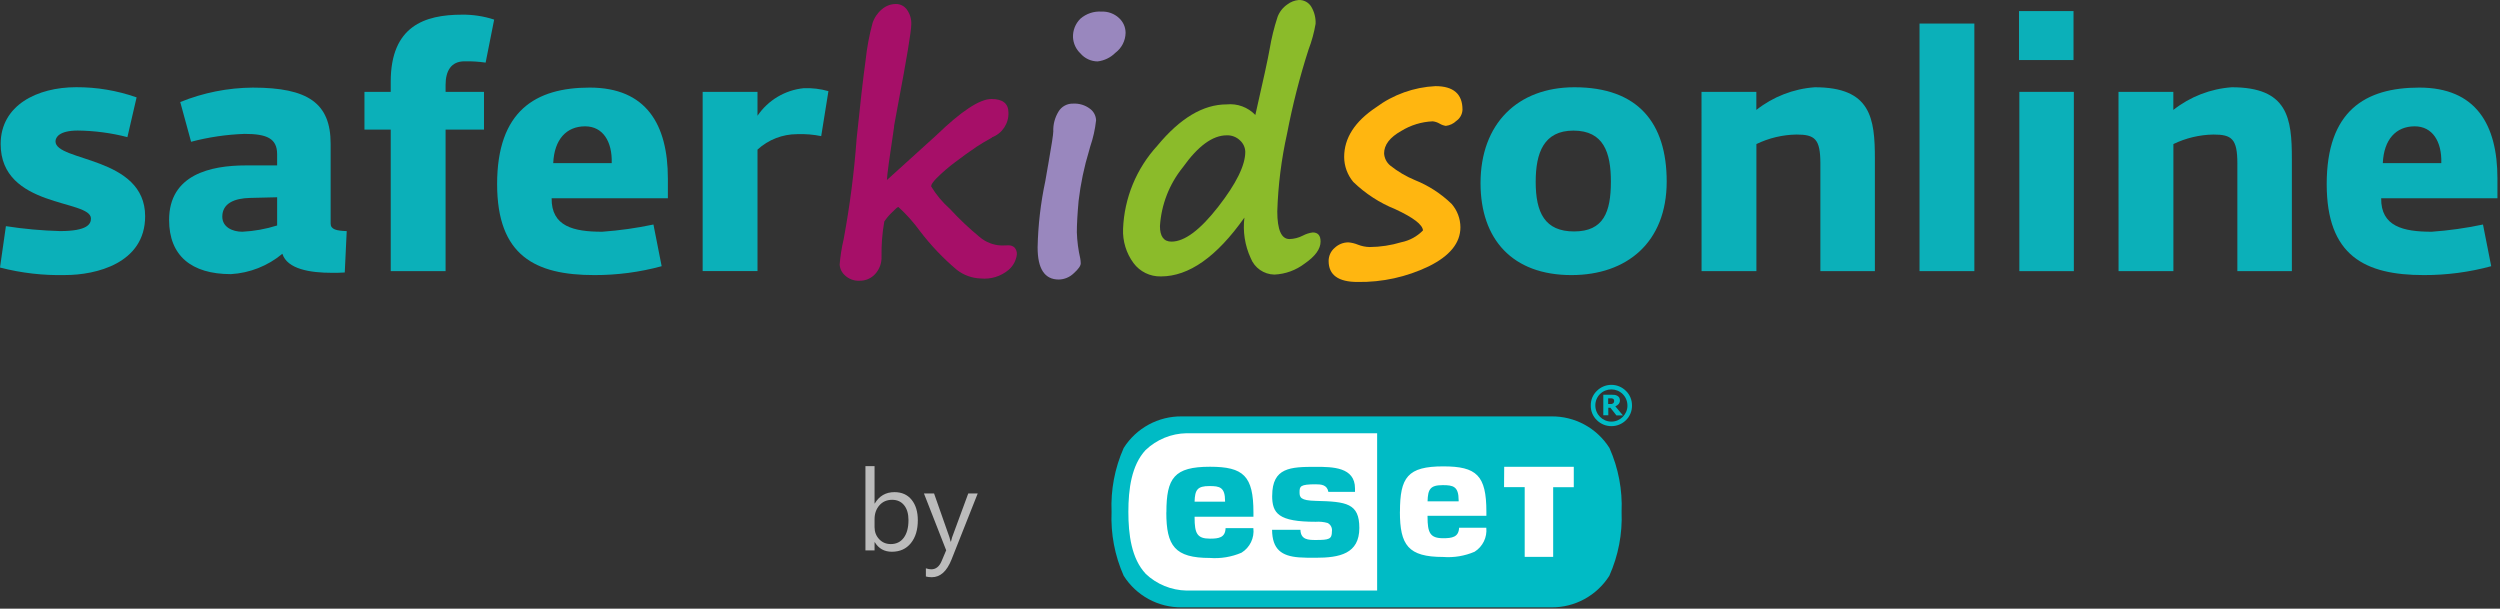 <?xml version="1.0" encoding="UTF-8" standalone="no"?><!DOCTYPE svg PUBLIC "-//W3C//DTD SVG 1.1//EN" "http://www.w3.org/Graphics/SVG/1.1/DTD/svg11.dtd"><svg width="100%" height="100%" viewBox="0 0 575 140" version="1.1" xmlns="http://www.w3.org/2000/svg" xmlns:xlink="http://www.w3.org/1999/xlink" xml:space="preserve" xmlns:serif="http://www.serif.com/" style="fill-rule:evenodd;clip-rule:evenodd;stroke-linejoin:round;stroke-miterlimit:2;"><rect x="0" y="0" width="575" height="140" fill="#333333" stroke="none"/><g><g><g id="by"><path d="M201.199,124.701l-0.051,-0l0,1.893l-2.097,-0l-0,-19.39l2.097,-0l0,8.595l0.051,-0c1.032,-1.74 2.541,-2.609 4.528,-2.609c1.68,-0 2.995,0.586 3.946,1.758c0.95,1.173 1.426,2.744 1.426,4.713c-0,2.192 -0.533,3.946 -1.599,5.263c-1.066,1.318 -2.524,1.976 -4.374,1.976c-1.731,0 -3.04,-0.733 -3.927,-2.199Zm-0.051,-5.283l0,1.829c0,1.083 0.352,2.002 1.055,2.757c0.704,0.754 1.597,1.131 2.68,1.131c1.27,0 2.266,-0.486 2.986,-1.458c0.721,-0.972 1.081,-2.323 1.081,-4.054c0,-1.458 -0.337,-2.601 -1.01,-3.428c-0.674,-0.827 -1.586,-1.24 -2.737,-1.24c-1.22,-0 -2.2,0.424 -2.942,1.272c-0.742,0.849 -1.113,1.912 -1.113,3.191Z" style="fill:#bbb;fill-rule:nonzero;"/><path d="M224.874,113.496l-6.024,15.195c-1.075,2.712 -2.584,4.067 -4.528,4.067c-0.546,0 -1.002,-0.055 -1.369,-0.166l0,-1.88c0.452,0.153 0.866,0.23 1.241,0.23c1.057,0 1.85,-0.631 2.379,-1.893l1.049,-2.481l-5.116,-13.072l2.328,0l3.542,10.079c0.043,0.128 0.133,0.46 0.269,0.998l0.077,-0c0.042,-0.205 0.128,-0.529 0.256,-0.972l3.721,-10.105l2.175,0Z" style="fill:#bbb;fill-rule:nonzero;"/></g><g id="Eset-logo"><g id="Logo"><path id="Path_298" d="M271.837,95.771c-5.416,-0.072 -10.495,2.684 -13.388,7.264c-2.051,4.618 -3.006,9.648 -2.789,14.697c-0.217,5.048 0.738,10.078 2.789,14.695c2.893,4.579 7.972,7.335 13.388,7.264l84.932,-0c5.413,0.068 10.489,-2.687 13.38,-7.264c2.062,-4.617 3.026,-9.65 2.816,-14.703c0.219,-5.046 -0.736,-10.075 -2.79,-14.689c-2.891,-4.578 -7.967,-7.333 -13.38,-7.264l-84.958,-0Z" style="fill:#00bbc5;fill-rule:nonzero;"/><path id="Path_299" d="M328.348,115.314l7.141,0l-0,-0.225c-0,-3.261 -1.289,-3.507 -3.667,-3.507c-2.863,-0 -3.406,0.927 -3.482,3.732m-50.174,-3.52c2.339,-0 3.601,0.233 3.601,3.442l0,0.154l-7.012,0c0.079,-2.745 0.645,-3.596 3.405,-3.596m-9.906,6.059c-0,7.695 1.933,10.477 10.03,10.477c2.48,0.185 4.97,-0.229 7.258,-1.205c1.935,-1.187 3.006,-3.404 2.732,-5.658l-6.389,0c-0.07,2.198 -1.553,2.423 -3.601,2.423c-2.952,0 -3.526,-1.205 -3.526,-4.872l-0,-0.173l13.534,0l0,-0.992c0,-8.383 -2.276,-10.499 -9.99,-10.499c-8.256,-0 -10.03,2.577 -10.03,10.499m24.324,-3.867c0,4.105 1.417,6.025 10.022,6.025c0.922,-0.068 1.85,0.026 2.74,0.278c0.708,0.364 1.107,1.146 0.985,1.933c-0,1.786 -0.645,1.977 -3.725,1.977c-1.703,0 -3.442,-0.039 -3.518,-2.339l-6.522,0c0.044,4.511 2.197,6.025 6.174,6.337c1.199,0.096 2.506,0.089 3.866,0.089c5.485,-0 10.03,-0.915 10.03,-6.858c-0,-5.658 -2.952,-6.064 -10.03,-6.226c-3.513,-0.079 -3.72,-0.812 -3.72,-1.978c0,-1.38 0.155,-1.834 3.72,-1.834c1.289,0 2.619,0.124 2.913,1.748l6.121,-0l0,-0.786c0,-4.925 -5.155,-4.977 -9.024,-4.977c-5.802,-0 -10.021,0.128 -10.021,6.658m53.359,-6.661l16.005,0l0,4.679l-4.741,-0l-0,16.036l-6.549,-0l0,-16.052l-4.749,-0l0.034,-4.663Zm-23.975,10.331c0,-7.903 1.739,-10.435 9.954,-10.435c7.682,-0 9.925,2.074 9.925,10.435l-0,0.928l-13.535,-0l0,0.225c0,3.68 0.579,4.937 3.591,4.937c2.025,0 3.571,-0.225 3.668,-2.417l6.257,-0c0.229,2.202 -0.819,4.351 -2.695,5.527c-2.276,0.976 -4.755,1.388 -7.224,1.199c-8.058,0 -9.954,-2.727 -9.954,-10.396m-58.489,14.236c-3.253,-3.468 -3.963,-8.989 -3.963,-14.213c0,-5.223 0.71,-10.718 3.963,-14.218c2.545,-2.426 5.914,-3.807 9.43,-3.866l43.823,0l-0,36.185l-43.828,-0c-3.515,-0.068 -6.88,-1.448 -9.43,-3.867" style="fill:#fff;fill-rule:nonzero;"/></g><g id="Layer_2"><path id="Path_300" d="M371.249,92.177c0.003,-0.092 -0.022,-0.184 -0.071,-0.262c0,-0.097 -0.102,-0.154 -0.207,-0.22c-0.096,-0.048 -0.201,-0.075 -0.309,-0.078c-0.137,-0.014 -0.274,-0.014 -0.411,-0l-0.375,-0l0,1.309l0.291,0c0.165,0.011 0.33,0.011 0.495,0c0.123,-0.033 0.24,-0.083 0.349,-0.149c0.075,-0.062 0.136,-0.139 0.18,-0.225c0.042,-0.113 0.062,-0.233 0.058,-0.354m2.025,3.34l-1.501,-0l-1.386,-1.766l-0.477,0l0,1.74l-1.152,-0l-0,-4.728l1.792,-0c0.266,-0.007 0.534,0.006 0.799,0.039c0.21,0.025 0.414,0.091 0.599,0.194c0.195,0.098 0.36,0.248 0.477,0.432c0.105,0.198 0.157,0.42 0.149,0.644c0.011,0.307 -0.095,0.606 -0.296,0.839c-0.205,0.232 -0.464,0.412 -0.754,0.523l1.75,2.083Zm1.032,-2.255c0.01,-0.994 -0.385,-1.951 -1.092,-2.649c-1.432,-1.427 -3.784,-1.427 -5.216,0c-0.7,0.699 -1.087,1.654 -1.071,2.643c-0,2.026 1.667,3.694 3.693,3.694c2.026,-0 3.694,-1.668 3.694,-3.694m1.047,0c0.017,1.261 -0.484,2.476 -1.385,3.358c-1.84,1.837 -4.864,1.837 -6.703,0c-0.918,-0.882 -1.424,-2.111 -1.394,-3.384c-0.023,-1.258 0.481,-2.469 1.388,-3.34c0.886,-0.894 2.093,-1.398 3.352,-1.398c1.259,-0 2.466,0.504 3.352,1.398c0.9,0.875 1.402,2.084 1.385,3.34" style="fill:#00bbc5;"/></g></g></g><g id="Group_60"><path id="Path_509" d="M0,61.53l1.359,-9.514c4.126,0.642 8.288,1.02 12.461,1.132c6.344,-0 7.099,-1.663 7.099,-2.882c-0,-4.453 -20.767,-2.341 -20.767,-17.144c-0,-8.906 8.382,-13.065 17.369,-13.065c4.732,-0.022 9.433,0.77 13.896,2.342l-2.114,9.139c-3.726,-0.963 -7.556,-1.47 -11.405,-1.512c-4.303,0 -5.134,1.585 -5.134,2.494c0,4.681 20.618,3.405 20.618,17.22c-0,10.873 -11.405,13.519 -18.352,13.519c-5.066,0.126 -10.125,-0.456 -15.03,-1.729Z" style="fill:#0bb0b9;fill-rule:nonzero;"/><path id="Path_510" d="M38.893,50.581c-0,-10.423 9.516,-12.537 17.67,-12.537l7.178,0l-0,-2.567c-0,-3.625 -2.342,-4.683 -7.479,-4.683c-4.158,0.142 -8.288,0.75 -12.311,1.812l-2.494,-9.136c5.303,-2.155 10.968,-3.282 16.691,-3.321c12.765,-0 17.899,3.625 17.899,12.913l-0,18.354c-0,1.36 1.359,1.661 3.698,1.737l-0.45,9.516c-0.983,0.076 -1.965,0.076 -2.947,0.076c-4.977,0 -10.271,-0.83 -11.402,-4.379c-3.348,2.792 -7.506,4.434 -11.858,4.683c-9.061,-0.008 -14.195,-4.235 -14.195,-12.468Zm24.848,1.283l-0,-6.493l-6.193,0.149c-3.701,0.076 -6.42,1.286 -6.42,4.306c0,2.418 2.342,3.474 4.608,3.474c2.719,-0.138 5.409,-0.622 8.005,-1.441l-0,0.005Z" style="fill:#0bb0b9;fill-rule:nonzero;"/><path id="Path_511" d="M89.867,29.812l-6.041,-0l0,-8.686l6.041,-0l-0,-2.342c-0,-12.765 7.779,-15.408 16.389,-15.408c2.513,-0.034 5.013,0.349 7.4,1.135l-1.962,9.891c-1.6,-0.231 -3.216,-0.331 -4.833,-0.302c-3.096,0 -4.379,2.19 -4.379,5.438l-0,1.585l8.835,-0l-0,8.686l-8.835,-0l-0,32.549l-12.613,-0l-0.002,-32.546Z" style="fill:#0bb0b9;fill-rule:nonzero;"/><path id="Path_512" d="M114.337,42.348c0,-16.843 8.835,-22.202 21.299,-22.202c12.989,-0 17.974,8.458 17.974,20.919l-0,4.531l-26.736,0c-0.076,6.494 5.06,7.704 11.63,7.704c3.962,-0.285 7.9,-0.84 11.787,-1.661l1.889,9.59c-5.047,1.369 -10.255,2.056 -15.484,2.04c-13.597,0 -22.359,-4.455 -22.359,-20.921Zm26.357,-4.833c0.152,-4.977 -2.038,-8.46 -6.117,-8.46c-4.303,-0 -7.098,3.022 -7.334,8.46l13.451,0Z" style="fill:#0bb0b9;fill-rule:nonzero;"/><path id="Path_513" d="M161.612,21.126l12.613,-0l-0,5.5c2.432,-3.587 6.337,-5.914 10.65,-6.344c1.912,-0.068 3.822,0.161 5.663,0.679l-1.66,10.346c-1.814,-0.369 -3.665,-0.521 -5.514,-0.453c-3.381,0 -6.642,1.267 -9.137,3.549l0,27.942l-12.615,-0l0,-41.219Z" style="fill:#0bb0b9;fill-rule:nonzero;"/><path id="Path_514" d="M228.166,31.582l0.039,0l-0.073,0.074c-1.427,0.787 -2.583,1.475 -3.468,2.064c-1.647,1.105 -3.306,2.298 -4.977,3.578c-1.527,1.135 -2.968,2.38 -4.314,3.725c-0.81,0.838 -1.216,1.449 -1.216,1.833c1.165,1.938 2.62,3.685 4.315,5.181c2.128,2.313 4.414,4.476 6.842,6.473c1.398,1.194 3.158,1.882 4.995,1.954l1.624,-0.039c0.525,-0.027 1.038,0.162 1.42,0.524c0.383,0.441 0.572,1.02 0.523,1.603c-0.173,1.359 -0.843,2.608 -1.88,3.504c-1.792,1.511 -4.123,2.23 -6.455,1.991c-1.981,-0.065 -3.891,-0.755 -5.456,-1.972c-3.146,-2.647 -5.991,-5.634 -8.481,-8.906c-1.464,-2.021 -3.132,-3.887 -4.977,-5.566c-0.175,-0 -0.691,0.442 -1.548,1.328c-0.638,0.613 -1.207,1.293 -1.698,2.03l0,0.036c-0.467,2.641 -0.677,5.321 -0.626,8.003c0.062,1.478 -0.462,2.922 -1.456,4.018c-0.907,1.004 -2.204,1.57 -3.557,1.55c-1.257,0.078 -2.491,-0.37 -3.406,-1.236c-0.721,-0.633 -1.159,-1.53 -1.215,-2.488c0.159,-1.963 0.467,-3.91 0.922,-5.826c1.424,-7.67 2.422,-15.414 2.989,-23.195c0.784,-7.694 1.472,-13.698 2.064,-18.013c0.303,-2.865 0.833,-5.701 1.585,-8.482c0.408,-1.254 1.162,-2.366 2.176,-3.209c0.882,-0.76 2.006,-1.184 3.17,-1.197c1.037,-0.021 2.017,0.487 2.598,1.346c0.669,0.955 1.012,2.1 0.977,3.264c0,1.598 -1.033,7.842 -3.098,18.732l-0.886,4.83l0.037,-0c-1.083,7.105 -1.635,11.209 -1.658,12.311l11.318,-10.252c5.779,-5.588 10.019,-8.382 12.723,-8.382c2.605,-0 3.908,1.047 3.908,3.143c0.086,2.498 -1.44,4.788 -3.78,5.668Z" style="fill:#a60f68;fill-rule:nonzero;"/><path id="Path_515" d="M241.075,37.874l-0,0.037c0.787,-4.474 1.181,-7.031 1.181,-7.67c-0.058,-1.609 0.358,-3.199 1.197,-4.573c0.698,-1.168 1.977,-1.871 3.337,-1.834c1.402,-0.085 2.788,0.334 3.908,1.181c0.85,0.623 1.367,1.604 1.402,2.656c-0.227,2.073 -0.685,4.114 -1.365,6.085l-0.22,0.812c-1.158,3.791 -1.972,7.678 -2.434,11.615c-0.272,3 -0.407,5.422 -0.406,7.266c0.068,2.025 0.331,4.038 0.786,6.012c0.066,0.365 0.102,0.734 0.11,1.105c0,0.566 -0.535,1.328 -1.605,2.287c-0.925,0.899 -2.158,1.413 -3.448,1.438c-3.246,-0 -4.868,-2.458 -4.866,-7.374c0.106,-5.133 0.699,-10.244 1.77,-15.266c0.24,-1.339 0.457,-2.598 0.653,-3.777Zm17.811,-30.312c-0.032,1.811 -0.904,3.508 -2.357,4.589c-1.102,1.102 -2.546,1.799 -4.094,1.976c-1.512,-0.016 -2.946,-0.685 -3.929,-1.834c-1.024,-0.963 -1.639,-2.285 -1.716,-3.688c-0.065,-1.606 0.551,-3.167 1.695,-4.296c1.341,-1.169 3.092,-1.759 4.867,-1.64c1.473,-0.064 2.913,0.46 4,1.457c0.977,0.874 1.536,2.125 1.534,3.436Z" style="fill:#9987be;fill-rule:nonzero;"/><path id="Path_516" d="M286.217,50.044c-6.367,9.021 -12.77,13.532 -19.21,13.532c-2.477,0.063 -4.834,-1.088 -6.305,-3.081c-1.665,-2.263 -2.511,-5.027 -2.397,-7.834c0.273,-7.109 3.065,-13.895 7.874,-19.138c5.239,-6.344 10.555,-9.515 15.949,-9.513c2.457,-0.252 4.896,0.647 6.601,2.433c1.844,-8.063 2.938,-13.102 3.283,-15.119c0.422,-2.526 1.035,-5.016 1.833,-7.45c0.439,-1.161 1.224,-2.159 2.25,-2.858c0.757,-0.583 1.667,-0.935 2.62,-1.013c1.169,-0.048 2.275,0.546 2.881,1.548c0.703,1.179 1.048,2.536 0.995,3.908c-0.342,2.028 -0.886,4.018 -1.624,5.938c-2.029,6.311 -3.672,12.74 -4.922,19.25c-1.318,5.902 -2.077,11.915 -2.268,17.959c-0,4.252 0.934,6.378 2.803,6.378c1.066,-0.03 2.111,-0.298 3.059,-0.786c0.712,-0.38 1.487,-0.629 2.287,-0.736c1.205,0 1.807,0.699 1.807,2.096c0,1.697 -1.222,3.387 -3.667,5.071c-2.006,1.53 -4.432,2.411 -6.952,2.525c-2.417,-0.037 -4.582,-1.544 -5.456,-3.798c-1.339,-2.909 -1.838,-6.135 -1.441,-9.312Zm-4.091,-18.918c-3.222,0 -6.584,2.458 -10.085,7.374c-3.104,3.847 -4.941,8.564 -5.254,13.498c-0,2.384 0.884,3.575 2.653,3.575c3,0 6.58,-2.667 10.74,-8.002c4.159,-5.335 6.237,-9.551 6.234,-12.649c-0.025,-0.99 -0.452,-1.929 -1.182,-2.598c-0.824,-0.817 -1.955,-1.252 -3.114,-1.198l0.008,0Z" style="fill:#8bbb2a;fill-rule:nonzero;"/><path id="Path_517" d="M327.287,52.996c-0.098,-1.329 -2.212,-2.951 -6.342,-4.867c-3.607,-1.447 -6.899,-3.582 -9.691,-6.287c-1.345,-1.608 -2.086,-3.637 -2.096,-5.733c0,-4.352 2.441,-8.156 7.321,-11.413c3.971,-2.944 8.727,-4.644 13.663,-4.885c4.155,-0 6.232,1.806 6.232,5.419c-0.04,1.035 -0.567,1.993 -1.42,2.58c-0.659,0.634 -1.507,1.035 -2.415,1.142c-0.509,-0.08 -0.997,-0.258 -1.438,-0.524c-0.485,-0.284 -1.025,-0.463 -1.585,-0.523c-2.558,0.108 -5.046,0.87 -7.227,2.213c-2.63,1.474 -3.945,3.194 -3.945,5.16c0.059,1.083 0.567,2.093 1.402,2.785c1.737,1.388 3.661,2.524 5.715,3.373c3.131,1.257 5.987,3.111 8.409,5.459c1.302,1.491 2.022,3.404 2.027,5.383c0,3.589 -2.428,6.582 -7.285,8.98c-5.098,2.451 -10.698,3.681 -16.355,3.593c-4.448,0 -6.672,-1.61 -6.672,-4.83c-0.004,-1.165 0.51,-2.273 1.402,-3.023c0.849,-0.803 1.974,-1.252 3.143,-1.254c0.748,0.064 1.481,0.241 2.177,0.524c0.869,0.346 1.794,0.533 2.729,0.552c2.462,-0.021 4.909,-0.394 7.266,-1.105c1.898,-0.382 3.636,-1.33 4.985,-2.719Z" style="fill:#ffb610;fill-rule:nonzero;"/><path id="Path_518" d="M340.523,42.123c-0,-13.668 8.534,-22.053 21.6,-22.053c14.65,-0 21.217,8.233 21.217,21.676c-0,14.045 -9.215,21.523 -21.901,21.523c-13.59,0 -20.916,-8.233 -20.916,-21.146Zm29.982,-0.377c-0,-6.646 -1.661,-11.707 -8.61,-11.707c-6.798,0 -8.686,5.061 -8.686,11.788c-0,7.098 2.114,11.405 8.835,11.405c6.795,-0.008 8.461,-4.464 8.461,-11.486Z" style="fill:#0bb0b9;fill-rule:nonzero;"/><path id="Path_519" d="M391.347,21.128l12.613,0l-0,4.155c3.857,-3.045 8.541,-4.862 13.443,-5.213c12.913,-0 13.82,7.099 13.82,16.463l-0,25.827l-12.537,0l0,-24.771c0,-5.664 -1.283,-6.646 -5.501,-6.646c-3.193,0.052 -6.337,0.8 -9.212,2.19l-0,29.227l-12.613,0l-0.013,-41.232Z" style="fill:#0bb0b9;fill-rule:nonzero;"/><rect id="Path_520" x="441.491" y="5.417" width="12.612" height="56.943" style="fill:#0bb0b9;fill-rule:nonzero;"/><path id="Path_521" d="M464.374,2.549l12.536,-0l0,11.263l-12.536,0l-0,-11.263Zm0.076,18.579l12.536,0l0,41.235l-12.536,-0l-0,-41.235Z" style="fill:#0bb0b9;fill-rule:nonzero;"/><path id="Path_522" d="M487.254,21.128l12.613,0l-0,4.155c3.857,-3.045 8.541,-4.862 13.442,-5.213c12.914,-0 13.82,7.099 13.82,16.463l0,25.827l-12.536,0l0,-24.771c0,-5.664 -1.284,-6.646 -5.501,-6.646c-3.193,0.052 -6.337,0.799 -9.212,2.19l-0,29.227l-12.613,0l-0.013,-41.232Z" style="fill:#0bb0b9;fill-rule:nonzero;"/><path id="Path_523" d="M535.142,42.348c0,-16.843 8.836,-22.202 21.296,-22.202c12.99,-0 17.974,8.458 17.974,20.919l0,4.531l-26.741,0c-0.076,6.494 5.061,7.704 11.63,7.704c3.962,-0.285 7.901,-0.839 11.787,-1.661l1.889,9.59c-5.047,1.369 -10.254,2.056 -15.483,2.04c-13.6,0 -22.352,-4.455 -22.352,-20.921Zm26.357,-4.833c0.152,-4.977 -2.041,-8.46 -6.117,-8.46c-4.306,-0 -7.098,3.022 -7.334,8.46l13.451,0Z" style="fill:#0bb0b9;fill-rule:nonzero;"/></g></g></svg>